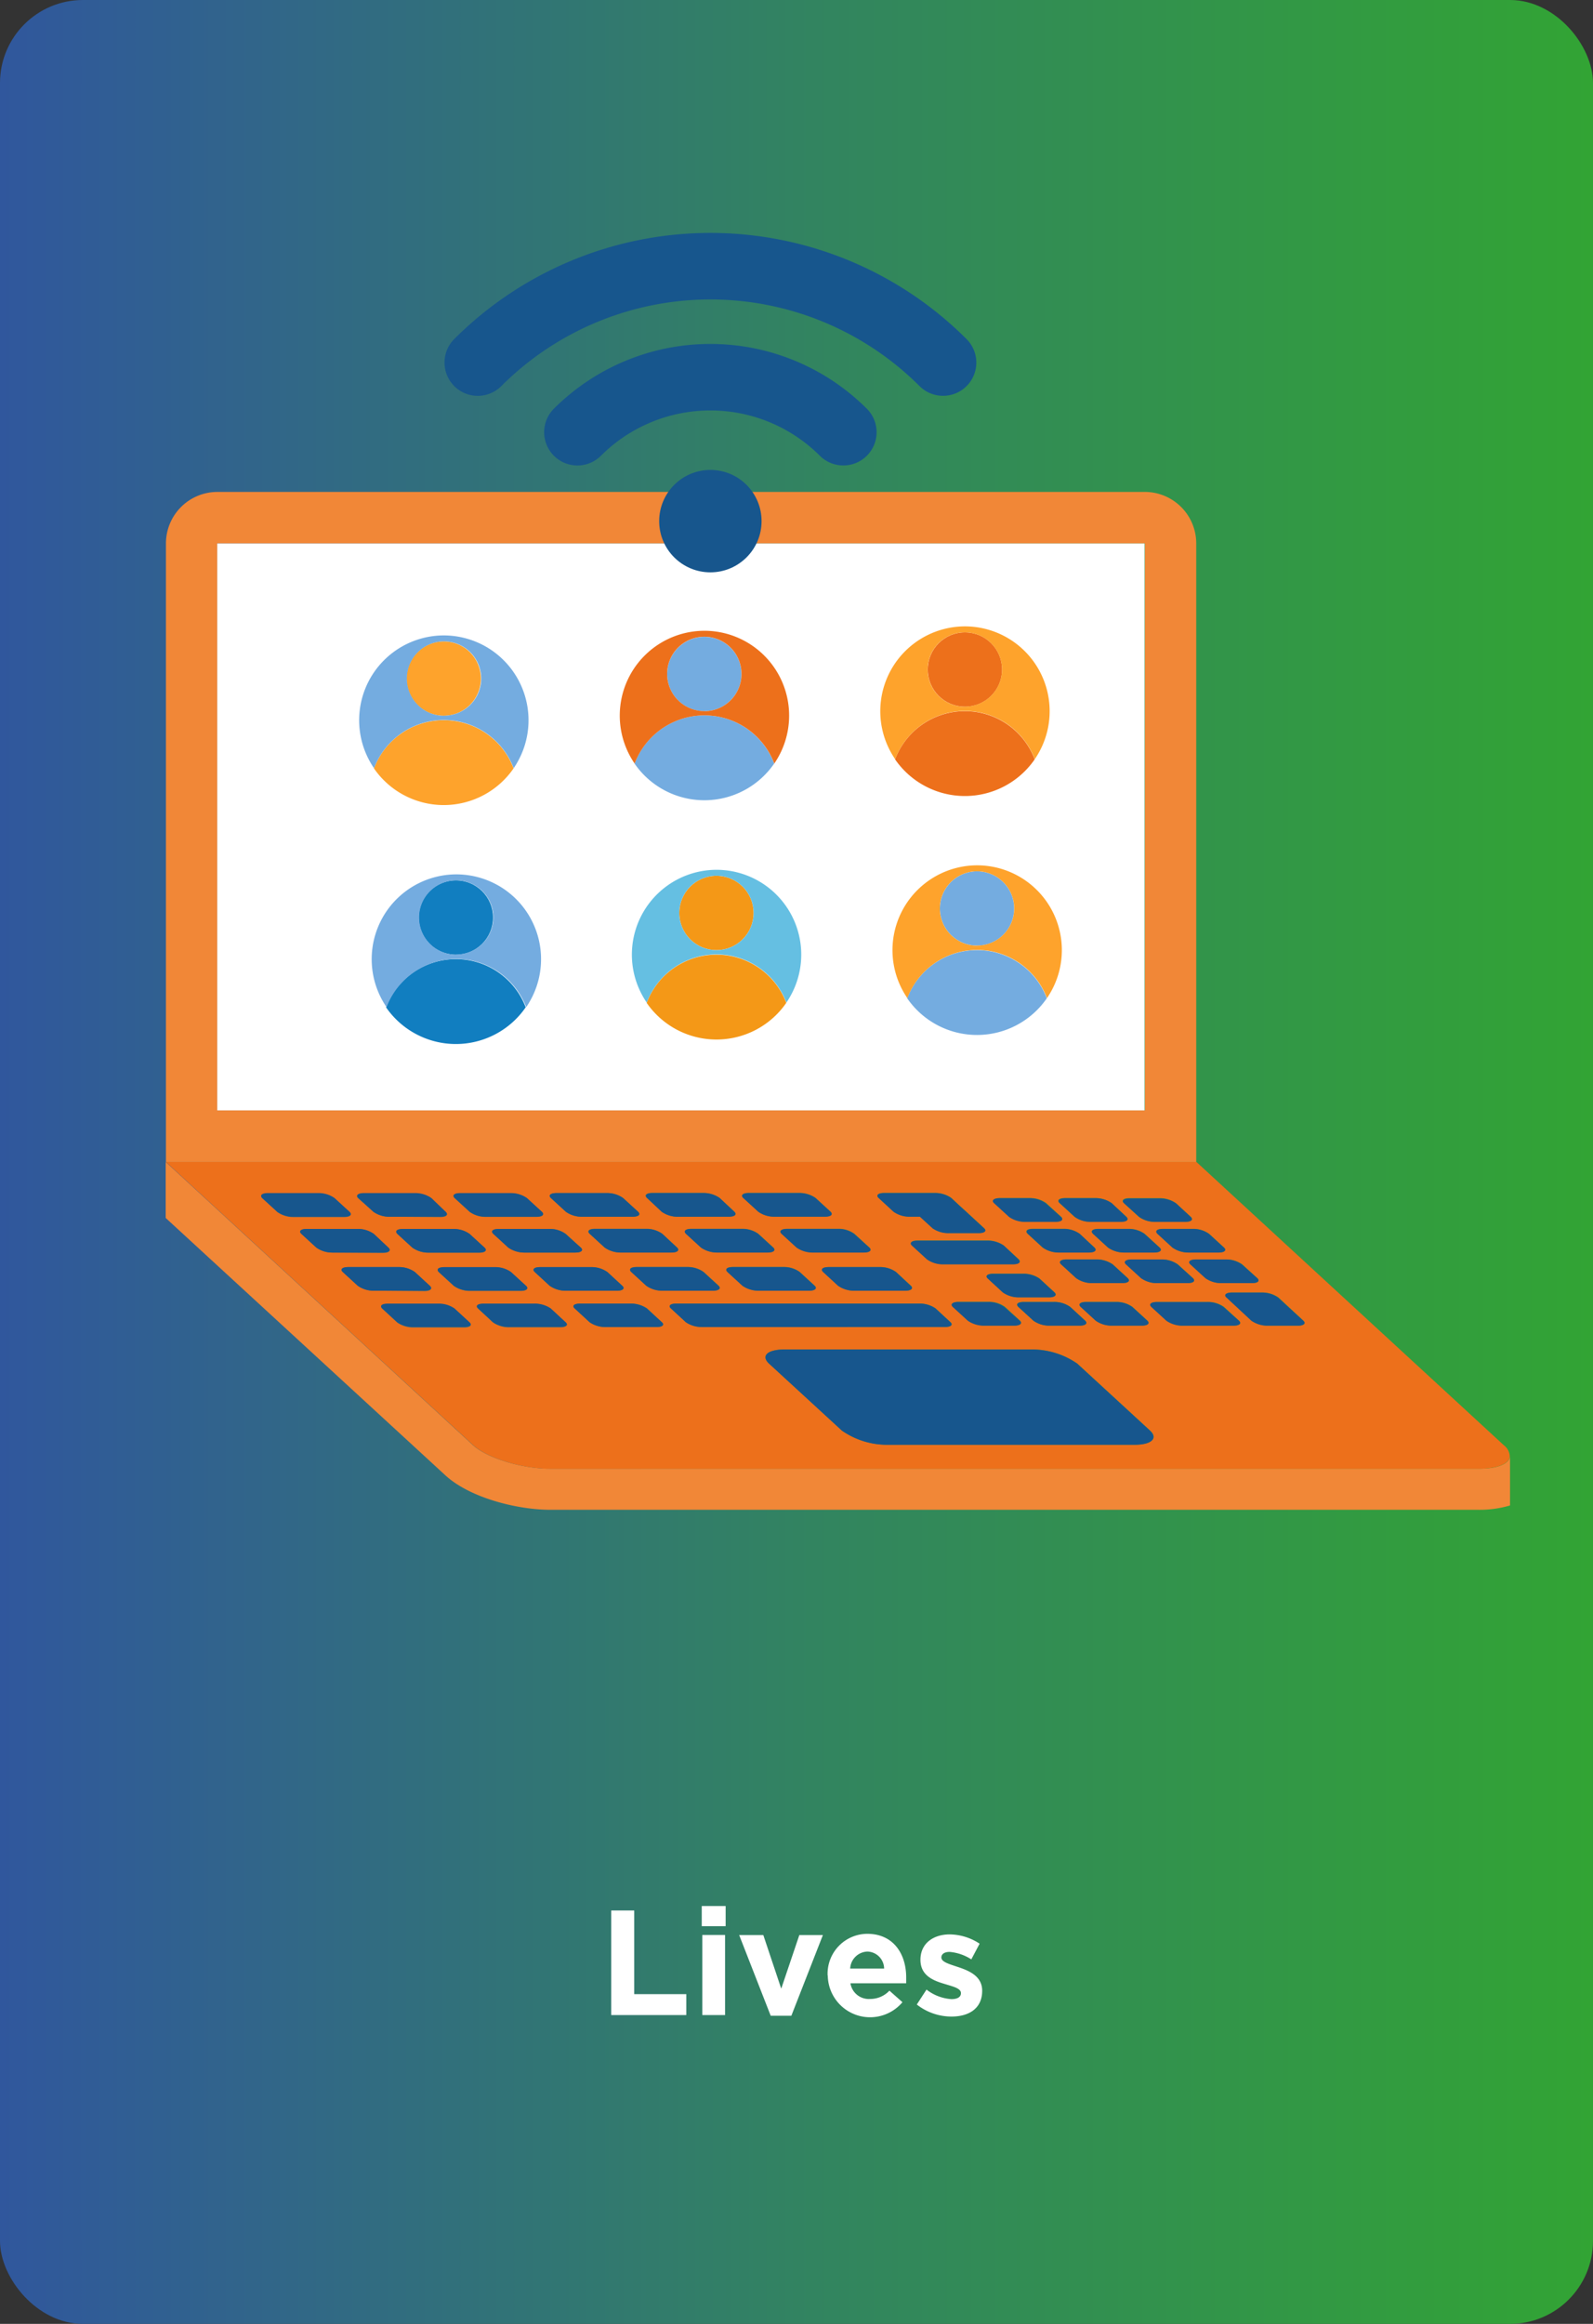 <svg xmlns="http://www.w3.org/2000/svg" xmlns:xlink="http://www.w3.org/1999/xlink" viewBox="0 0 192 280"><rect x="0" y="0" width="192" height="280" fill="#333333" stroke="none"/><defs><style>.cls-1{fill:url(#Gradiente_sem_nome_18);}.cls-2{fill:#fff;}.cls-3{fill:#f18737;}.cls-4{fill:#ed701b;}.cls-5,.cls-6{fill:#17568d;}.cls-6{stroke:#aba4a4;stroke-miterlimit:10;stroke-width:0.25px;}.cls-7{fill:#fea32c;}.cls-8{fill:#74ace0;}.cls-9{fill:#117ec0;}.cls-10{fill:#f49817;}.cls-11{fill:#65bfe2;}</style><linearGradient id="Gradiente_sem_nome_18" y1="140" x2="192" y2="140" gradientUnits="userSpaceOnUse"><stop offset="0" stop-color="#30579d"/><stop offset="0.51" stop-color="#328460"/><stop offset="1" stop-color="#32a434"/></linearGradient></defs><title>Cartão - Lives</title><g id="Camada_2" data-name="Camada 2"><g id="Cartão_cópia" data-name="Cartão cópia"><rect class="cls-1" width="192" height="280" rx="10" ry="10"/></g><g id="Lives"><path class="cls-2" d="M73.67,230.19h2.77v10.08h6.28v2.52H73.67Z"/><path class="cls-2" d="M84.58,229.65h2.88v2.43H84.58Zm.07,3.49h2.74v9.65H84.65Z"/><path class="cls-2" d="M89.09,233.15H92l2.16,6.46,2.18-6.46h2.84l-3.8,9.72H92.89Z"/><path class="cls-2" d="M99.75,238v0a4.81,4.81,0,0,1,4.77-5c3.22,0,4.7,2.5,4.7,5.24,0,.22,0,.47,0,.72h-6.72a2.24,2.24,0,0,0,2.36,1.89,3.16,3.16,0,0,0,2.34-1l1.57,1.39a5.1,5.1,0,0,1-9-3.19Zm6.81-.81a2.07,2.07,0,0,0-2-2.05,2.15,2.15,0,0,0-2.09,2.05Z"/><path class="cls-2" d="M110.5,241.52l1.17-1.8a5.45,5.45,0,0,0,3,1.15c.79,0,1.15-.29,1.15-.72v0c0-.59-.94-.79-2-1.12-1.35-.4-2.88-1-2.88-2.9v0c0-2,1.58-3.06,3.53-3.06a6.68,6.68,0,0,1,3.6,1.12l-1,1.89a5.72,5.72,0,0,0-2.61-.9c-.67,0-1,.29-1,.67v0c0,.54.92.79,2,1.15,1.35.45,2.92,1.1,2.92,2.86v0c0,2.14-1.6,3.11-3.69,3.11A6.76,6.76,0,0,1,110.5,241.52Z"/><g id="_Grupo_" data-name="&lt;Grupo&gt;"><path class="cls-3" d="M182,175.39v6a13,13,0,0,1-3.85.52H66.34c-4,0-9.7-1.43-12.67-4.16l-33.7-31V140L57,174.12c1.71,1.56,5.87,2.84,9.3,2.84H178.12C180.56,177,182,176.32,182,175.39Z"/><path class="cls-4" d="M181.24,174.12a1.82,1.82,0,0,1,.73,1.27c0,.93-1.42,1.58-3.85,1.58H66.34c-3.43,0-7.59-1.28-9.3-2.84L20,140h124.2Zm-24.8-14.4c.72,0,1-.27.65-.6l-3-2.79a3.39,3.39,0,0,0-1.94-.6h-3.63c-.71,0-1,.27-.65.6l3,2.79a3.4,3.4,0,0,0,2,.6Zm-5.55-5.12c.71,0,1-.26.65-.6l-1.8-1.65a3.32,3.32,0,0,0-1.94-.6h-3.61c-.72,0-1,.27-.66.6l1.8,1.65a3.31,3.31,0,0,0,2,.6Zm-2.21,5.12c.72,0,1-.27.65-.6l-1.8-1.65a3.24,3.24,0,0,0-1.94-.6h-6.1c-.72,0-1,.26-.66.6l1.8,1.65a3.4,3.4,0,0,0,2,.6Zm-1.81-8.81c.72,0,1-.27.66-.6l-1.8-1.65a3.3,3.3,0,0,0-1.94-.6h-3.61c-.72,0-1,.26-.66.6l1.8,1.65a3.39,3.39,0,0,0,1.94.6Zm-3.74,3.69c.71,0,1-.26.65-.6l-1.8-1.65a3.32,3.32,0,0,0-1.94-.6h-3.61c-.72,0-1,.27-.66.6l1.8,1.65a3.31,3.31,0,0,0,2,.6Zm-.27-7.39c.72,0,1-.26.66-.6l-1.8-1.65a3.4,3.4,0,0,0-2-.6h-3.61c-.71,0-1,.27-.65.6l1.8,1.65a3.24,3.24,0,0,0,1.94.6Zm-3.75,3.7c.72,0,1-.27.66-.6l-1.8-1.65a3.3,3.3,0,0,0-1.94-.6H132.4c-.72,0-1,.26-.66.6l1.8,1.65a3.39,3.39,0,0,0,1.94.6Zm-2.36,23.16c2,0,2.89-.77,1.86-1.71l-8.77-8.07a9.59,9.59,0,0,0-5.58-1.7H94.57c-2.06,0-2.89.76-1.88,1.7l8.78,8.07a9.54,9.54,0,0,0,5.58,1.71Zm.88-14.36c.72,0,1-.27.66-.6l-1.8-1.65a3.3,3.3,0,0,0-1.94-.6h-3.63c-.71,0-1,.26-.65.6l1.8,1.65a3.32,3.32,0,0,0,1.94.6Zm-2.37-5.12c.72,0,1-.26.66-.6l-1.8-1.65a3.39,3.39,0,0,0-1.94-.6h-3.61c-.72,0-1,.27-.66.6l1.8,1.65a3.3,3.3,0,0,0,1.94.6Zm-.16-7.39c.72,0,1-.26.66-.6l-1.8-1.65a3.4,3.4,0,0,0-2-.6h-3.61c-.71,0-1,.27-.65.6l1.8,1.65a3.24,3.24,0,0,0,1.94.6Zm-3.85,3.7c.72,0,1-.27.66-.6l-1.8-1.65a3.31,3.31,0,0,0-2-.6h-3.61c-.71,0-1,.26-.65.6l1.8,1.65a3.32,3.32,0,0,0,1.94.6Zm-1.12,8.81c.72,0,1-.27.66-.6l-1.8-1.65a3.31,3.31,0,0,0-2-.6h-3.61c-.71,0-1,.26-.65.6l1.8,1.65a3.32,3.32,0,0,0,1.94.6Zm-2.89-12.51c.71,0,1-.26.65-.6l-1.8-1.65a3.32,3.32,0,0,0-1.94-.6h-3.61c-.72,0-1,.27-.66.6l1.8,1.65a3.31,3.31,0,0,0,2,.6Zm-.81,9.1c.72,0,1-.27.66-.6l-1.8-1.66a3.38,3.38,0,0,0-1.94-.58h-3.63c-.71,0-1,.26-.65.58l1.8,1.66a3.32,3.32,0,0,0,1.94.6Zm-4.16,3.4c.71,0,1-.27.65-.6l-1.8-1.65a3.24,3.24,0,0,0-1.94-.6h-3.61c-.72,0-1,.26-.66.6l1.8,1.65a3.4,3.4,0,0,0,2,.6Zm-.16-7.39c.72,0,1-.26.66-.6l-1.8-1.65a3.4,3.4,0,0,0-2-.6h-8.37c-.72,0-1,.27-.66.6l1.8,1.65a3.31,3.31,0,0,0,2,.6Zm-4.15-3.75c.72,0,1-.26.66-.58l-2.17-2-.87-.79-.92-.86a3.4,3.4,0,0,0-2-.6h-6.1c-.72,0-1,.27-.65.6l1.79,1.65a3.31,3.31,0,0,0,2,.6h1.18l1.53,1.4a3.32,3.32,0,0,0,1.94.58Zm-4.06,11.32c.72,0,1-.26.66-.58l-1.8-1.66a3.38,3.38,0,0,0-1.94-.58H81.52c-.72,0-1,.26-.66.58l1.8,1.66a3.38,3.38,0,0,0,1.94.58Zm-4.77-4.38c.72,0,1-.27.65-.6L108,153.26a3.31,3.31,0,0,0-2-.6h-6.1c-.72,0-1,.26-.65.6l1.79,1.65a3.4,3.4,0,0,0,2,.6Zm-5-4.6c.71,0,1-.27.65-.6l-1.8-1.65a3.24,3.24,0,0,0-1.94-.6h-6.1c-.72,0-1,.26-.66.6l1.8,1.65a3.4,3.4,0,0,0,2,.6Zm-4.69-4.32c.72,0,1-.26.66-.6l-1.8-1.65a3.39,3.39,0,0,0-1.94-.6H90.24c-.71,0-1,.27-.65.6l1.8,1.65a3.27,3.27,0,0,0,1.94.6Zm-1.9,8.92c.71,0,1-.27.65-.6l-1.8-1.65a3.24,3.24,0,0,0-1.94-.6h-6.1c-.72,0-1,.26-.66.6l1.8,1.65a3.39,3.39,0,0,0,1.94.6Zm-5-4.6c.72,0,1-.27.66-.6l-1.8-1.65a3.3,3.3,0,0,0-1.94-.6h-6.1c-.72,0-1,.26-.66.6l1.8,1.65a3.39,3.39,0,0,0,1.94.6Zm-4.68-4.32c.72,0,1-.26.65-.6l-1.79-1.65a3.4,3.4,0,0,0-2-.6h-6.1c-.72,0-1,.27-.65.6L79.79,146a3.31,3.31,0,0,0,2,.6Zm-1.91,8.92c.72,0,1-.27.66-.6l-1.8-1.65a3.3,3.3,0,0,0-1.94-.6H76.74c-.71,0-1,.26-.65.6l1.8,1.65a3.32,3.32,0,0,0,1.94.6Zm-5-4.6c.72,0,1-.27.66-.6l-1.8-1.65a3.31,3.31,0,0,0-2-.6h-6.1c-.71,0-1,.26-.65.6l1.8,1.65a3.32,3.32,0,0,0,1.94.6Zm-1.83,9c.72,0,1-.26.66-.58L78,157.65a3.38,3.38,0,0,0-1.94-.58H69.92c-.71,0-1,.26-.65.58l1.8,1.66a3.32,3.32,0,0,0,1.94.58Zm-2.86-13.3c.71,0,1-.26.65-.6l-1.8-1.65a3.32,3.32,0,0,0-1.94-.6h-6.1c-.72,0-1,.27-.66.6L68.2,146a3.3,3.3,0,0,0,1.94.6Zm-1.91,8.92c.72,0,1-.27.65-.6l-1.79-1.65a3.31,3.31,0,0,0-2-.6h-6.1c-.72,0-1,.26-.65.6l1.79,1.65a3.4,3.4,0,0,0,2,.6Zm-5-4.6c.71,0,1-.27.65-.6l-1.8-1.65a3.24,3.24,0,0,0-1.94-.6h-6.1c-.72,0-1,.26-.66.6l1.8,1.65a3.4,3.4,0,0,0,2,.6Zm-1.83,9c.72,0,1-.26.65-.58l-1.79-1.66a3.4,3.4,0,0,0-2-.58h-6.1c-.72,0-1,.26-.65.58l1.79,1.66a3.4,3.4,0,0,0,2,.58Zm-2.87-13.3c.72,0,1-.26.66-.6l-1.8-1.65a3.39,3.39,0,0,0-1.94-.6H55.46c-.71,0-1,.27-.65.6l1.8,1.65a3.27,3.27,0,0,0,1.94.6Zm-1.9,8.92c.71,0,1-.27.65-.6l-1.8-1.65a3.24,3.24,0,0,0-1.94-.6h-6.1c-.72,0-1,.26-.66.6l1.8,1.65a3.39,3.39,0,0,0,1.94.6Zm-5-4.6c.72,0,1-.27.66-.6l-1.8-1.65a3.3,3.3,0,0,0-1.94-.6h-6.1c-.72,0-1,.26-.66.6l1.8,1.65a3.39,3.39,0,0,0,1.94.6Zm-1.81,9c.71,0,1-.26.65-.58l-1.8-1.66a3.32,3.32,0,0,0-1.94-.58h-6.1c-.72,0-1,.26-.66.58l1.8,1.66a3.38,3.38,0,0,0,1.94.58Zm-2.87-13.3c.72,0,1-.26.65-.6l-1.79-1.65a3.4,3.4,0,0,0-2-.6h-6.1c-.72,0-1,.27-.65.6L45,146a3.31,3.31,0,0,0,2,.6Zm-1.91,8.92c.72,0,1-.27.66-.6L50,153.26a3.3,3.3,0,0,0-1.94-.6H42c-.71,0-1,.26-.65.6l1.8,1.65a3.32,3.32,0,0,0,1.94.6Zm-5-4.6c.72,0,1-.27.66-.6L45,148.67a3.31,3.31,0,0,0-2-.6H37c-.71,0-1,.26-.65.6l1.8,1.65a3.32,3.32,0,0,0,1.94.6Zm-4.68-4.32c.71,0,1-.26.65-.6l-1.8-1.65a3.32,3.32,0,0,0-1.94-.6h-6.1c-.72,0-1,.27-.66.6l1.8,1.65a3.3,3.3,0,0,0,1.94.6Z"/><path class="cls-5" d="M157.08,159.13c.36.32.07.6-.65.6h-3.61a3.4,3.4,0,0,1-2-.6l-3-2.79c-.36-.32-.06-.6.65-.6h3.63a3.39,3.39,0,0,1,1.94.6Z"/><path class="cls-5" d="M151.53,154c.36.34.06.6-.65.6h-3.61a3.31,3.31,0,0,1-2-.6l-1.8-1.65c-.35-.32-.06-.6.66-.6h3.61a3.32,3.32,0,0,1,1.94.6Z"/><path class="cls-5" d="M149.32,159.13c.36.32.07.6-.65.6h-6.1a3.4,3.4,0,0,1-2-.6l-1.8-1.65c-.35-.34-.06-.6.66-.6h6.1a3.24,3.24,0,0,1,1.94.6Z"/><path class="cls-5" d="M147.52,150.32c.36.32.06.6-.66.6h-3.61a3.39,3.39,0,0,1-1.94-.6l-1.8-1.65c-.36-.34-.06-.6.66-.6h3.61a3.3,3.3,0,0,1,1.94.6Z"/><path class="cls-3" d="M144.18,65.48V140H20V65.48a6.21,6.21,0,0,1,6.21-6.21H138A6.21,6.21,0,0,1,144.18,65.48ZM138,133.79V65.48H26.18v68.31Z"/><path class="cls-5" d="M143.77,154c.36.34.06.6-.65.6h-3.61a3.31,3.31,0,0,1-2-.6l-1.8-1.65c-.35-.32-.06-.6.66-.6H140a3.32,3.32,0,0,1,1.94.6Z"/><path class="cls-5" d="M143.51,146.62c.35.34.06.6-.66.6h-3.61a3.24,3.24,0,0,1-1.94-.6L135.5,145c-.36-.32-.06-.6.65-.6h3.61a3.4,3.4,0,0,1,2,.6Z"/><path class="cls-5" d="M139.76,150.32c.36.32.06.6-.66.6h-3.61a3.39,3.39,0,0,1-1.94-.6l-1.8-1.65c-.36-.34-.06-.6.66-.6H136a3.3,3.3,0,0,1,1.94.6Z"/><path class="cls-5" d="M138.6,172.37c1,.94.19,1.71-1.86,1.71H107.05a9.54,9.54,0,0,1-5.58-1.71l-8.78-8.07c-1-.94-.19-1.7,1.88-1.7h29.68a9.59,9.59,0,0,1,5.58,1.7Z"/><path class="cls-5" d="M138.28,159.13c.35.32.06.6-.66.6H134a3.32,3.32,0,0,1-1.94-.6l-1.8-1.65c-.36-.34-.06-.6.65-.6h3.63a3.3,3.3,0,0,1,1.94.6Z"/><rect class="cls-2" x="26.18" y="65.48" width="111.78" height="68.31"/><path class="cls-5" d="M135.91,154c.36.34.06.6-.66.6h-3.61a3.3,3.3,0,0,1-1.94-.6l-1.8-1.65c-.36-.32-.06-.6.66-.6h3.61a3.39,3.39,0,0,1,1.94.6Z"/><path class="cls-5" d="M135.75,146.62c.35.34.06.6-.66.6h-3.61a3.24,3.24,0,0,1-1.94-.6l-1.8-1.65c-.36-.32-.06-.6.65-.6H132a3.4,3.4,0,0,1,2,.6Z"/><path class="cls-5" d="M131.9,150.32c.35.32.06.6-.66.6h-3.61a3.32,3.32,0,0,1-1.94-.6l-1.8-1.65c-.36-.34-.06-.6.65-.6h3.61a3.31,3.31,0,0,1,2,.6Z"/><path class="cls-5" d="M130.78,159.13c.35.32.06.6-.66.6H126.5a3.32,3.32,0,0,1-1.94-.6l-1.8-1.65c-.36-.34-.06-.6.65-.6H127a3.31,3.31,0,0,1,2,.6Z"/><path class="cls-5" d="M127.87,146.62c.36.34.06.6-.65.6h-3.61a3.31,3.31,0,0,1-2-.6l-1.8-1.65c-.35-.32-.06-.6.66-.6h3.61a3.32,3.32,0,0,1,1.94.6Z"/><path class="cls-5" d="M127.08,155.72c.35.32.06.6-.66.6H122.8a3.32,3.32,0,0,1-1.94-.6l-1.8-1.66c-.36-.32-.06-.58.65-.58h3.63a3.38,3.38,0,0,1,1.94.58Z"/><path class="cls-5" d="M122.9,159.13c.36.32.06.6-.65.6h-3.61a3.4,3.4,0,0,1-2-.6l-1.8-1.65c-.35-.34-.06-.6.66-.6h3.61a3.24,3.24,0,0,1,1.94.6Z"/><path class="cls-5" d="M122.75,151.74c.35.34.06.6-.66.6h-8.37a3.31,3.31,0,0,1-2-.6l-1.8-1.65c-.35-.32-.06-.6.66-.6H119a3.4,3.4,0,0,1,2,.6Z"/><path class="cls-5" d="M118.61,148c.35.32.06.58-.66.58h-3.61a3.32,3.32,0,0,1-1.94-.58l-1.53-1.4h-1.18a3.31,3.31,0,0,1-2-.6l-1.79-1.65c-.36-.32-.07-.6.65-.6h6.1a3.4,3.4,0,0,1,2,.6l.92.86.87.79Z"/><path class="cls-5" d="M114.54,159.31c.35.32.06.58-.66.58H84.6a3.38,3.38,0,0,1-1.94-.58l-1.8-1.66c-.35-.32-.06-.58.66-.58h29.29a3.38,3.38,0,0,1,1.94.58Z"/><path class="cls-5" d="M109.76,154.92c.36.32.07.6-.65.6H103a3.4,3.4,0,0,1-2-.6l-1.79-1.65c-.36-.34-.07-.6.65-.6H106a3.31,3.31,0,0,1,2,.6Z"/><path class="cls-5" d="M104.77,150.32c.36.32.06.6-.65.6H98a3.4,3.4,0,0,1-2-.6l-1.8-1.65c-.35-.34-.06-.6.66-.6H101a3.24,3.24,0,0,1,1.94.6Z"/><path class="cls-5" d="M100.09,146c.36.34.06.6-.66.6h-6.1a3.27,3.27,0,0,1-1.94-.6l-1.8-1.65c-.36-.32-.06-.6.65-.6h6.11a3.39,3.39,0,0,1,1.94.6Z"/><path class="cls-5" d="M98.17,154.92c.36.32.06.6-.65.6H91.42a3.39,3.39,0,0,1-1.94-.6l-1.8-1.65c-.35-.34-.06-.6.66-.6h6.1a3.24,3.24,0,0,1,1.94.6Z"/><path class="cls-5" d="M93.18,150.32c.36.32.06.6-.66.6h-6.1a3.39,3.39,0,0,1-1.94-.6l-1.8-1.65c-.36-.34-.06-.6.66-.6h6.1a3.3,3.3,0,0,1,1.94.6Z"/><path class="cls-5" d="M88.49,146c.36.34.07.6-.65.6h-6.1a3.31,3.31,0,0,1-2-.6L78,144.35c-.36-.32-.07-.6.65-.6h6.1a3.4,3.4,0,0,1,2,.6Z"/><path class="cls-5" d="M86.59,154.92c.35.32.06.6-.66.6h-6.1a3.32,3.32,0,0,1-1.94-.6l-1.8-1.65c-.36-.34-.06-.6.65-.6h6.11a3.3,3.3,0,0,1,1.94.6Z"/><path class="cls-5" d="M81.59,150.32c.35.32.06.6-.66.6h-6.1a3.32,3.32,0,0,1-1.94-.6l-1.8-1.65c-.36-.34-.06-.6.65-.6h6.1a3.31,3.31,0,0,1,2,.6Z"/><path class="cls-5" d="M79.77,159.31c.35.32.06.58-.66.58H73a3.32,3.32,0,0,1-1.94-.58l-1.8-1.66c-.36-.32-.06-.58.65-.58H76a3.38,3.38,0,0,1,1.94.58Z"/><path class="cls-5" d="M76.9,146c.36.34.06.6-.65.6H70.14a3.3,3.3,0,0,1-1.94-.6l-1.8-1.65c-.35-.32-.06-.6.66-.6h6.1a3.32,3.32,0,0,1,1.94.6Z"/><path class="cls-5" d="M75,154.92c.36.32.07.6-.65.6h-6.1a3.4,3.4,0,0,1-2-.6l-1.79-1.65c-.36-.34-.07-.6.65-.6h6.1a3.31,3.31,0,0,1,2,.6Z"/><path class="cls-5" d="M70,150.32c.36.32.06.6-.65.6h-6.1a3.4,3.4,0,0,1-2-.6l-1.8-1.65c-.35-.34-.06-.6.66-.6h6.1a3.24,3.24,0,0,1,1.94.6Z"/><path class="cls-5" d="M68.17,159.31c.36.32.07.58-.65.58h-6.1a3.4,3.4,0,0,1-2-.58l-1.79-1.66c-.36-.32-.07-.58.65-.58h6.1a3.4,3.4,0,0,1,2,.58Z"/><path class="cls-5" d="M65.31,146c.36.34.06.6-.66.6h-6.1a3.27,3.27,0,0,1-1.94-.6l-1.8-1.65c-.36-.32-.06-.6.65-.6h6.11a3.39,3.39,0,0,1,1.94.6Z"/><path class="cls-5" d="M63.4,154.92c.36.32.06.6-.65.6H56.64a3.39,3.39,0,0,1-1.94-.6l-1.8-1.65c-.35-.34-.06-.6.66-.6h6.1a3.24,3.24,0,0,1,1.94.6Z"/><path class="cls-5" d="M58.4,150.32c.36.32.06.6-.66.6h-6.1a3.39,3.39,0,0,1-1.94-.6l-1.8-1.65c-.36-.34-.06-.6.66-.6h6.1a3.3,3.3,0,0,1,1.94.6Z"/><path class="cls-5" d="M56.58,159.31c.36.32.06.58-.65.58H49.82a3.38,3.38,0,0,1-1.94-.58l-1.8-1.66c-.35-.32-.06-.58.66-.58h6.1a3.32,3.32,0,0,1,1.94.58Z"/><path class="cls-5" d="M53.71,146c.36.34.07.6-.65.6H47a3.31,3.31,0,0,1-2-.6l-1.79-1.65c-.36-.32-.07-.6.65-.6H50a3.4,3.4,0,0,1,2,.6Z"/><path class="cls-5" d="M51.81,154.92c.35.32.06.6-.66.6h-6.1a3.32,3.32,0,0,1-1.94-.6l-1.8-1.65c-.36-.34-.06-.6.65-.6h6.11a3.3,3.3,0,0,1,1.94.6Z"/><path class="cls-5" d="M46.82,150.32c.35.32.06.6-.66.6h-6.1a3.32,3.32,0,0,1-1.94-.6l-1.8-1.65c-.36-.34-.06-.6.65-.6h6.1a3.31,3.31,0,0,1,2,.6Z"/><path class="cls-5" d="M42.12,146c.36.34.06.6-.65.6H35.36a3.3,3.3,0,0,1-1.94-.6l-1.8-1.65c-.35-.32-.06-.6.66-.6h6.1a3.32,3.32,0,0,1,1.94.6Z"/></g><circle class="cls-6" cx="85.62" cy="62.87" r="1.46"/><circle class="cls-5" cx="85.62" cy="62.79" r="6.17"/><path class="cls-5" d="M101.64,56.08a4,4,0,0,1-2.83-1.17,18.67,18.67,0,0,0-26.38,0,4,4,0,1,1-5.67-5.67,26.69,26.69,0,0,1,37.71,0,4,4,0,0,1-2.83,6.84Z"/><path class="cls-5" d="M113.66,47.69a4,4,0,0,1-2.83-1.17,35.65,35.65,0,0,0-50.41,0,4,4,0,0,1-5.67-5.67,43.66,43.66,0,0,1,61.74,0,4,4,0,0,1-2.83,6.84Z"/><g id="_Grupo_2" data-name="&lt;Grupo&gt;"><path class="cls-7" d="M61.9,92.58a10.22,10.22,0,0,1-16.83,0,9,9,0,0,1,16.83,0Z"/><circle class="cls-7" cx="53.48" cy="81.76" r="4.48"/><path class="cls-8" d="M53.49,76.56h0a10.22,10.22,0,0,0-8.41,16,9,9,0,0,1,16.83,0,10.22,10.22,0,0,0-8.41-16Zm0,9.68A4.48,4.48,0,1,1,58,81.76,4.48,4.48,0,0,1,53.49,86.23Z"/></g><g id="_Grupo_3" data-name="&lt;Grupo&gt;"><path class="cls-8" d="M93.31,92a10.22,10.22,0,0,1-16.83,0,9,9,0,0,1,16.83,0Z"/><circle class="cls-8" cx="84.89" cy="81.21" r="4.48"/><path class="cls-4" d="M84.9,76h0a10.22,10.22,0,0,0-8.41,16,9,9,0,0,1,16.83,0A10.22,10.22,0,0,0,84.9,76Zm0,9.68a4.48,4.48,0,1,1,4.47-4.47A4.48,4.48,0,0,1,84.89,85.69Z"/></g><g id="_Grupo_4" data-name="&lt;Grupo&gt;"><path class="cls-4" d="M124.71,91.49a10.22,10.22,0,0,1-16.83,0,9,9,0,0,1,16.83,0Z"/><circle class="cls-4" cx="116.3" cy="80.67" r="4.48"/><path class="cls-7" d="M116.3,75.47h0a10.22,10.22,0,0,0-8.41,16,9,9,0,0,1,16.83,0,10.22,10.22,0,0,0-8.41-16Zm0,9.68a4.48,4.48,0,1,1,4.47-4.47A4.48,4.48,0,0,1,116.3,85.14Z"/></g><g id="_Grupo_5" data-name="&lt;Grupo&gt;"><path class="cls-9" d="M63.36,121.37a10.22,10.22,0,0,1-16.83,0,9,9,0,0,1,16.83,0Z"/><circle class="cls-9" cx="54.95" cy="110.55" r="4.48"/><path class="cls-8" d="M55,105.35h0a10.22,10.22,0,0,0-8.41,16,9,9,0,0,1,16.83,0,10.22,10.22,0,0,0-8.41-16Zm0,9.68a4.48,4.48,0,1,1,4.47-4.47A4.48,4.48,0,0,1,54.95,115Z"/></g><g id="_Grupo_6" data-name="&lt;Grupo&gt;"><path class="cls-10" d="M94.77,120.83a10.22,10.22,0,0,1-16.83,0,9,9,0,0,1,16.83,0Z"/><circle class="cls-10" cx="86.35" cy="110" r="4.48"/><path class="cls-11" d="M86.36,104.8h0a10.22,10.22,0,0,0-8.41,16,9,9,0,0,1,16.83,0,10.22,10.22,0,0,0-8.41-16Zm0,9.68A4.48,4.48,0,1,1,90.83,110,4.48,4.48,0,0,1,86.35,114.48Z"/></g><g id="_Grupo_7" data-name="&lt;Grupo&gt;"><path class="cls-8" d="M126.17,120.28a10.22,10.22,0,0,1-16.83,0,9,9,0,0,1,16.83,0Z"/><circle class="cls-8" cx="117.76" cy="109.46" r="4.48"/><path class="cls-7" d="M117.77,104.26h0a10.22,10.22,0,0,0-8.41,16,9,9,0,0,1,16.83,0,10.22,10.22,0,0,0-8.41-16Zm0,9.68a4.48,4.48,0,1,1,4.47-4.47A4.48,4.48,0,0,1,117.76,113.93Z"/></g></g></g></svg>